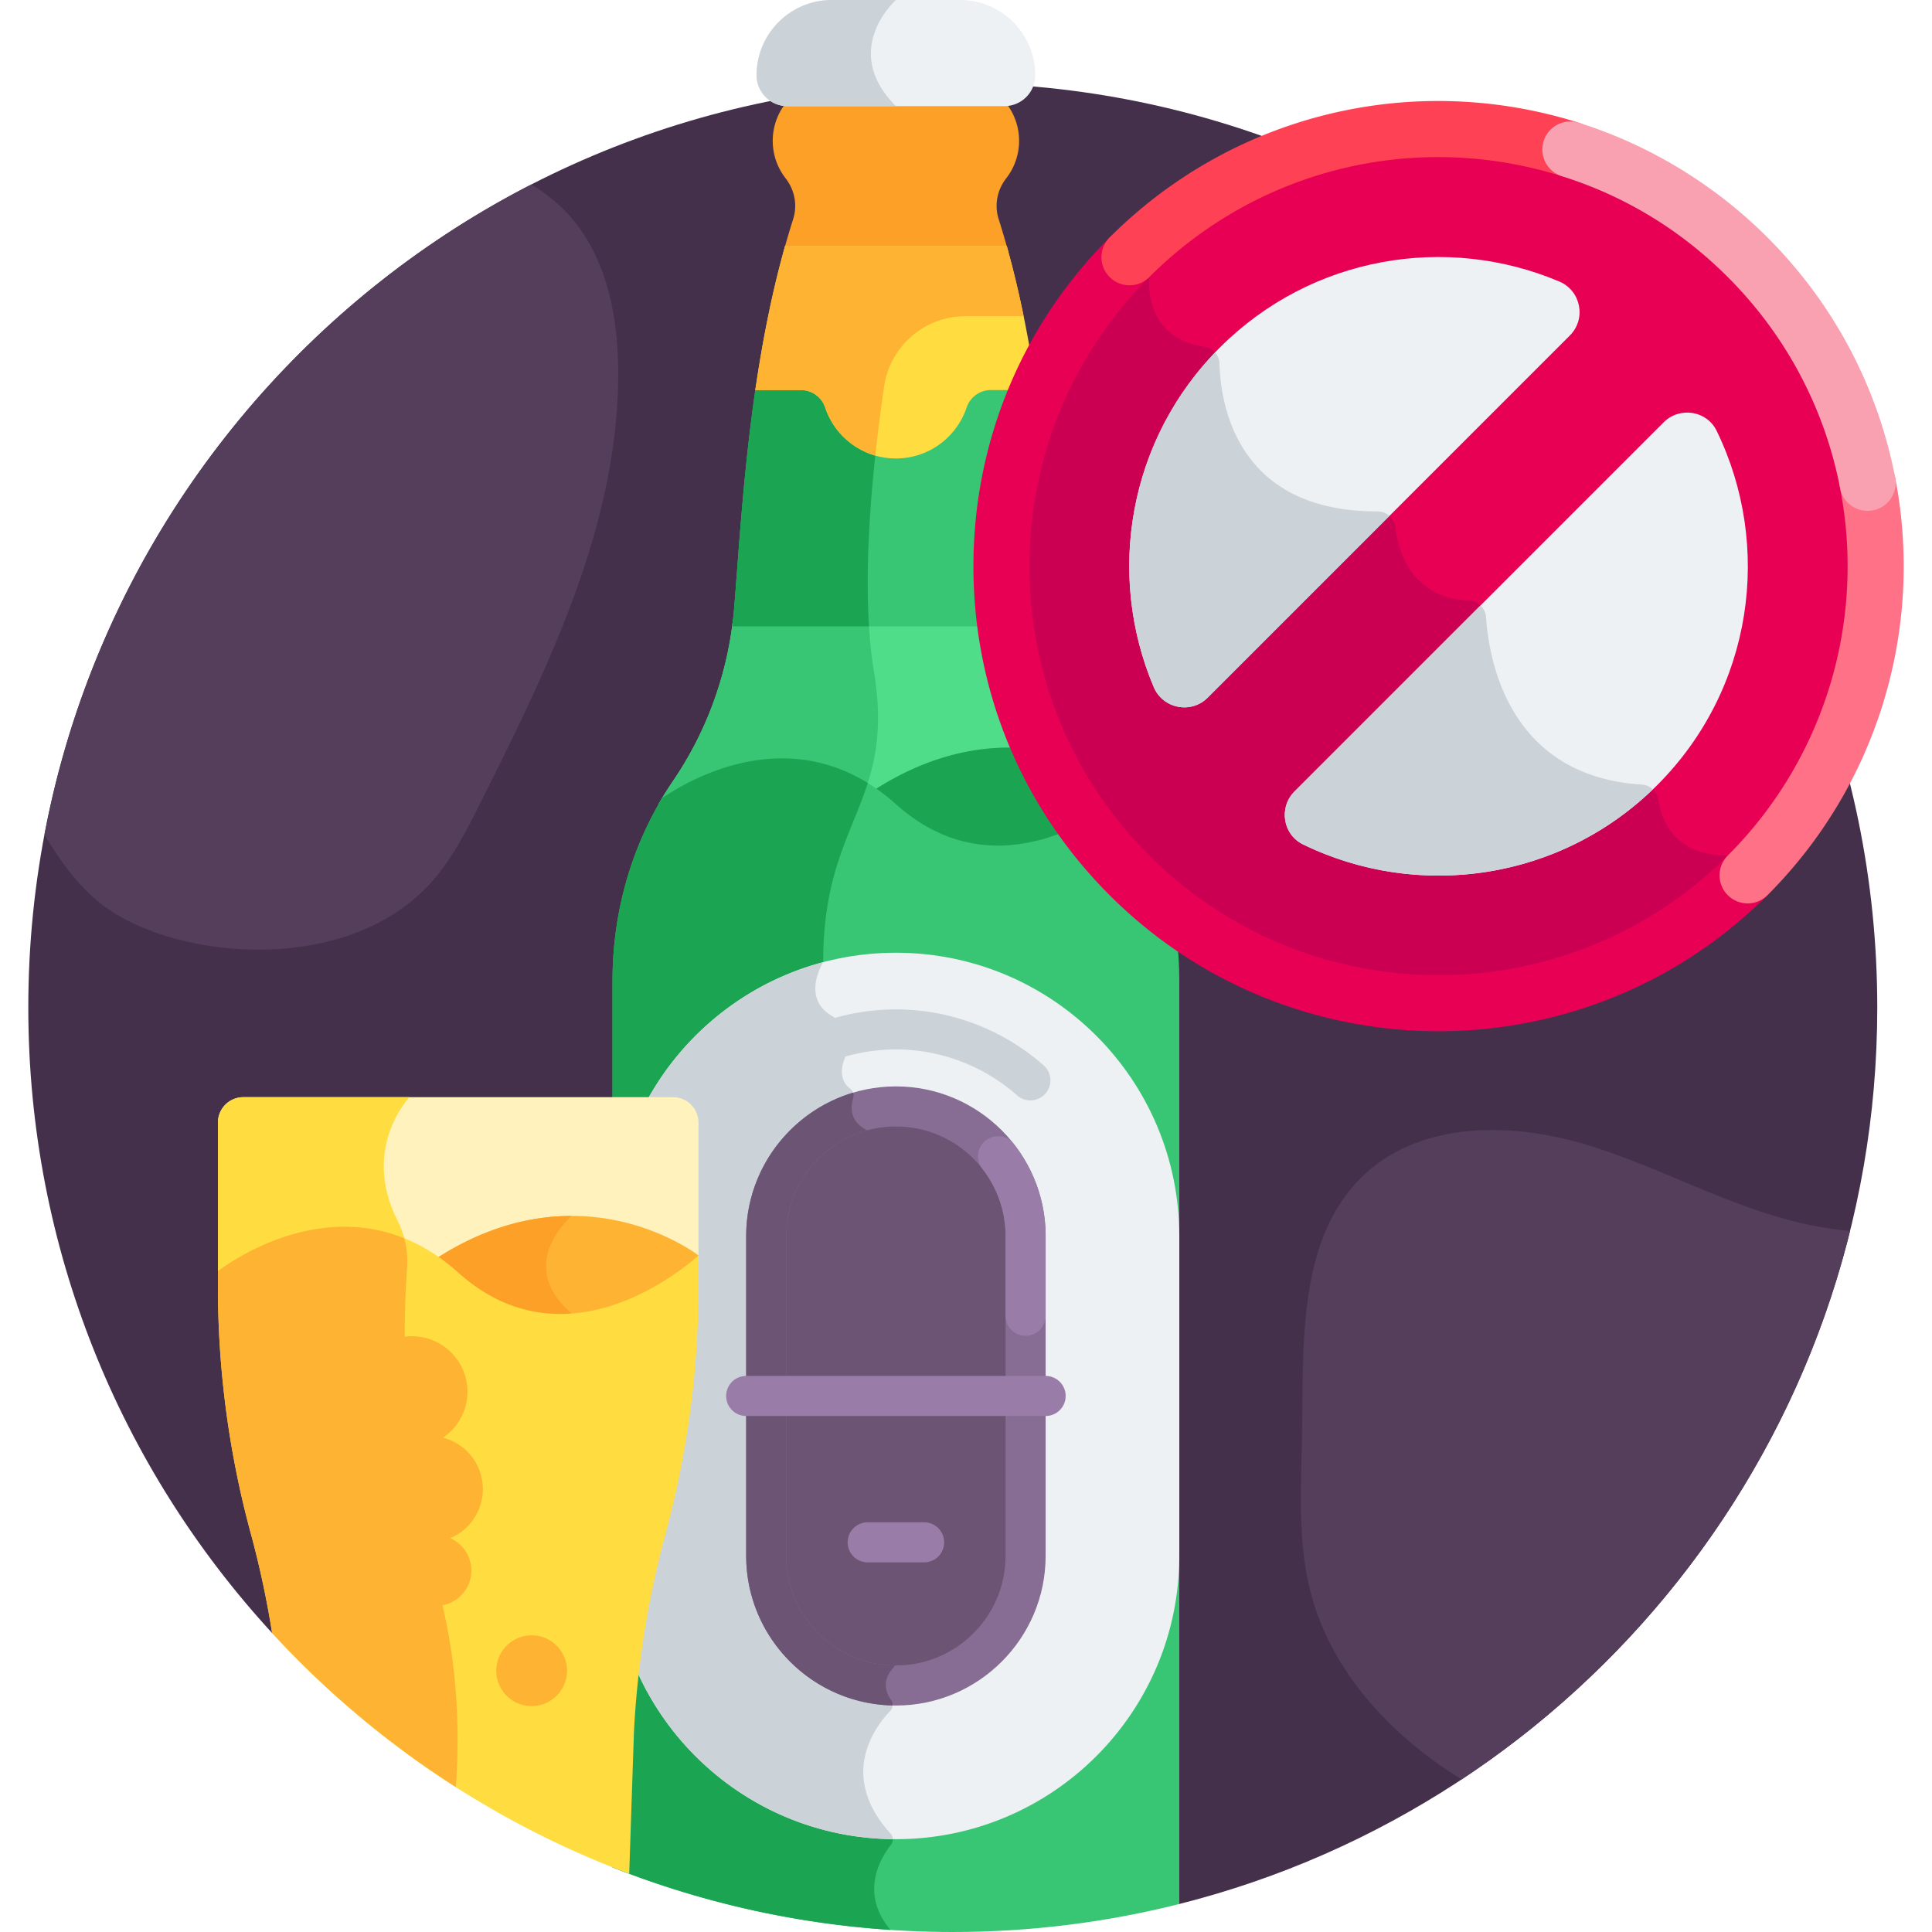 <svg xmlns="http://www.w3.org/2000/svg" version="1.1" xmlns:xlink="http://www.w3.org/1999/xlink" xmlns:svgjs="http://svgjs.com/svgjs" width="512" height="512" x="0" y="0" viewBox="0 0 512 512" style="enable-background:new 0 0 512 512" xml:space="preserve" class=""><g><path fill="#45304c" d="M252.498 22.004C117.189 22.004 7.5 131.693 7.5 267.002c0 63.938 24.502 122.146 64.616 165.773l240.41 71.805c106.286-26.772 184.97-122.981 184.97-237.578 0-135.309-109.689-244.998-244.998-244.998z" data-original="#45304c" class=""></path><path fill="#50dd89" d="M237.424 214.178c25.632 23.014 53.608 3.726 61.792-2.929a89.736 89.736 0 0 0-2.681-4.208 95.358 95.358 0 0 1-15.931-42.773h-86.359a95.358 95.358 0 0 1-15.931 42.773 89.358 89.358 0 0 0-3.898 6.266c6.15-4.433 35.889-23.479 63.008.871z" data-original="#50dd89"></path><path fill="#38c674" d="M178.313 207.041a89.358 89.358 0 0 0-3.898 6.266c5.569-4.013 30.477-20.006 55.268-4.92 2.668-8.024 4.152-16.96 1.903-30.553-.7-4.231-1.148-8.801-1.394-13.565h-35.947a95.376 95.376 0 0 1-15.932 42.772z" data-original="#38c674"></path><path fill="#38c674" d="M274.442 101.78h-11.857a8.334 8.334 0 0 0-7.926 5.699c-2.477 7.432-9.402 12.425-17.235 12.425s-14.759-4.993-17.235-12.425a8.333 8.333 0 0 0-7.926-5.699h-11.857c-3.394 22.643-4.572 43.962-5.851 59.367a95.797 95.797 0 0 1-.54 4.855h86.816a95.797 95.797 0 0 1-.54-4.855c-1.277-15.405-2.454-36.724-5.849-59.367z" data-original="#38c674"></path><path fill="#1ba552" d="M232.144 119.113a18.14 18.14 0 0 1-11.955-11.633 8.333 8.333 0 0 0-7.926-5.699h-11.857c-3.395 22.643-4.572 43.962-5.85 59.367a95.797 95.797 0 0 1-.54 4.855h36.278c-.944-14.997.211-32.144 1.85-46.89z" data-original="#1ba552" class=""></path><path fill="#fca027" d="M210.193 58.071a223.172 223.172 0 0 0-2.6 8.82h59.663c-.81-2.96-1.671-5.904-2.6-8.82-1.185-3.719-.401-7.739 1.999-10.818a16.093 16.093 0 0 0 3.412-9.932 16.15 16.15 0 0 0-3.669-10.271c-.075.002-.147.011-.222.011h-57.5c-.075 0-.148-.009-.222-.011a16.147 16.147 0 0 0-3.669 10.271c0 3.747 1.275 7.191 3.412 9.932 2.397 3.079 3.181 7.1 1.996 10.818z" data-original="#fca027"></path><path fill="#ffdd40" d="M208.068 65.158c-3.569 12.656-6.065 25.656-7.896 38.215h12.09a6.756 6.756 0 0 1 6.416 4.61c2.615 7.852 10.014 13.515 18.745 13.515s16.13-5.663 18.745-13.515a6.757 6.757 0 0 1 6.417-4.61h12.09c-1.831-12.559-4.327-25.558-7.896-38.215z" data-original="#ffdd40"></path><path fill="#ffb332" d="M271.27 83.786c-1.276-6.23-2.754-12.47-4.49-18.628h-58.711c-3.569 12.656-6.065 25.656-7.896 38.215h12.09a6.756 6.756 0 0 1 6.416 4.61 19.794 19.794 0 0 0 13.29 12.736 478.31 478.31 0 0 1 2.335-18.313c1.572-10.701 10.771-18.619 21.587-18.619h15.379z" data-original="#ffb332"></path><path fill="#1ba552" d="M296.535 207.041a93.827 93.827 0 0 1-1.394-2.112c-10.777-5.621-35.057-13.923-63.555 4.486v.198a53.542 53.542 0 0 1 5.838 4.565c25.632 23.014 53.608 3.726 61.792-2.929a88.925 88.925 0 0 0-2.681-4.208z" data-original="#1ba552" class=""></path><path fill="#38c674" d="M237.424 213.116c-25.794-23.16-53.958-7.061-61.941-1.618-8.715 14.555-13.161 31.33-13.161 48.365v235.004C190.232 505.921 220.654 512 252.498 512c20.712 0 40.819-2.582 60.028-7.42V259.863c0-17.412-4.638-34.555-13.739-49.33-8.694 6.944-36.162 25.211-61.363 2.583z" data-original="#38c674"></path><path fill="#1ba552" d="M236.12 488.898a2.311 2.311 0 0 0-.119-2.984c-13.943-15.359-4.091-28.32-.069-32.508.777-.809.821-2.053.174-2.969-2.822-3.996-.591-7.157.641-8.443a2.288 2.288 0 0 0 .624-1.701l-6.94-139.168c-.041-.817-.521-1.535-1.235-1.933-4.122-2.297-3.733-6.07-3.077-8.221.285-.936-.095-1.928-.875-2.519-3.142-2.379-2.045-6.261-1.439-7.801a2.31 2.31 0 0 0 .086-1.439l-2.231-8.502c-.153-.584-.519-1.101-1.045-1.397-7.369-4.146-3.799-11.896-2.733-13.863.178-.328.265-.701.267-1.074.129-23.422 7.656-33.769 11.827-46.87-23.549-14.564-47.273-.93-54.493 3.992-8.715 14.555-13.161 31.33-13.161 48.365v235.004c23.048 9.129 47.813 14.853 73.674 16.574-8.261-9.749-2.657-19.021.124-22.543z" data-original="#1ba552" class=""></path><circle cx="381.23" cy="150.079" r="115.832" fill="#e80054" transform="rotate(-45 381.232 150.16)" data-original="#e80054" class=""></circle><path fill="#cc0053" d="M457.882 226.731c-14.092 0-17.593-9.389-18.438-14.855a4.673 4.673 0 0 0-4.313-3.952c-35.15-2.185-40.537-32.715-41.31-44.361a4.705 4.705 0 0 0-4.465-4.386c-15.209-.75-18.78-12.895-19.593-19.533-.289-2.361-2.312-4.121-4.69-4.115-37.212.088-41.596-28.206-41.9-39.159a4.71 4.71 0 0 0-4.057-4.533c-16.415-2.311-14.538-18.408-14.538-18.408l-7.264-3.193c-43.214 45.375-42.544 117.195 2.01 161.75 44.328 44.328 115.641 45.21 161.052 2.661z" data-original="#cc0053"></path><path fill="#e80054" d="M381.23 273.284c-31.565 0-63.13-12.015-87.16-36.044-23.281-23.282-36.103-54.236-36.103-87.16 0-32.925 12.822-63.879 36.103-87.16a7.43 7.43 0 0 1 10.508 10.509c-20.474 20.474-31.75 47.696-31.75 76.651.001 28.954 11.276 56.177 31.751 76.651 42.266 42.266 111.037 42.266 153.303 0a7.43 7.43 0 1 1 10.508 10.509c-24.03 24.029-55.595 36.044-87.16 36.044z" data-original="#e80054" class=""></path><path fill="#edf1f4" d="M416.032 88.899c4.397-4.397 2.949-11.853-2.776-14.281-29.846-12.66-65.661-6.839-89.994 17.494s-30.153 60.148-17.493 89.994c2.428 5.725 9.884 7.173 14.281 2.776z" data-original="#edf1f4" class=""></path><path fill="#cbd3d8" d="m320.05 184.881 48.167-48.167a4.723 4.723 0 0 0-3.144-1.186c-37.212.088-41.596-28.206-41.9-39.159a4.685 4.685 0 0 0-1.161-2.958c-23.268 24.297-28.681 59.373-16.244 88.695 2.429 5.724 9.885 7.172 14.282 2.775z" data-original="#cbd3d8"></path><path fill="#edf1f4" d="M343.064 209.743c-4.222 4.221-3.119 11.411 2.247 14.028 30.573 14.909 68.487 9.678 93.888-15.723s30.632-63.315 15.723-93.888c-2.617-5.366-9.807-6.468-14.028-2.247z" data-original="#edf1f4" class=""></path><path fill="#cbd3d8" d="M435.131 207.923c-35.15-2.185-40.537-32.715-41.31-44.361a4.682 4.682 0 0 0-1.472-3.105l-49.285 49.285c-4.221 4.221-3.119 11.411 2.247 14.028 30.107 14.681 67.323 9.818 92.708-14.59a4.635 4.635 0 0 0-2.888-1.257z" data-original="#cbd3d8"></path><path fill="#ff7186" d="M463.136 239.416a7.43 7.43 0 0 1-5.254-12.685c25.504-25.503 36.631-61.901 29.765-97.362a7.431 7.431 0 0 1 14.591-2.826c7.805 40.316-4.847 81.697-33.847 110.697a7.416 7.416 0 0 1-5.255 2.176z" data-original="#ff7186"></path><path fill="#ff4155" d="M299.324 75.604a7.43 7.43 0 0 1-5.254-12.685c32.638-32.637 80.28-44.282 124.332-30.389a7.43 7.43 0 1 1-4.47 14.172c-38.747-12.22-80.649-1.98-109.354 26.726a7.406 7.406 0 0 1-5.254 2.176z" data-original="#ff4155" class=""></path><path fill="#f9a0b1" d="M494.934 135.387a7.433 7.433 0 0 1-7.287-6.02c-4.111-21.235-14.404-40.579-29.764-55.939-12.468-12.469-27.255-21.46-43.95-26.726a7.43 7.43 0 1 1 4.47-14.172c18.729 5.907 36.014 16.415 49.988 30.39 17.466 17.464 29.169 39.466 33.847 63.624a7.43 7.43 0 0 1-7.304 8.843z" data-original="#f9a0b1"></path><path fill="#edf1f4" d="M237.424 252.485c-41.478 0-75.102 33.624-75.102 75.102v84.717c0 41.478 33.624 75.102 75.102 75.102h.001c41.478 0 75.102-33.624 75.102-75.102v-84.717c-.001-41.477-33.625-75.102-75.103-75.102z" data-original="#edf1f4" class=""></path><path fill="#cbd3d8" d="M236.607 487.386a2.336 2.336 0 0 0-.606-1.471c-13.943-15.359-4.091-28.32-.069-32.508.777-.809.821-2.053.174-2.969-2.822-3.996-.591-7.157.641-8.443a2.288 2.288 0 0 0 .624-1.701l-6.94-139.168c-.041-.817-.521-1.535-1.235-1.933-4.122-2.297-3.733-6.07-3.077-8.221.285-.936-.095-1.928-.875-2.519-3.142-2.379-2.045-6.261-1.439-7.801a2.31 2.31 0 0 0 .086-1.439l-2.231-8.502c-.153-.584-.519-1.101-1.045-1.397-7.369-4.146-3.799-11.896-2.733-13.863.073-.135.121-.281.164-.427-32.083 8.547-55.724 37.789-55.724 72.564v84.717c0 41.204 33.185 74.641 74.285 75.081z" data-original="#cbd3d8"></path><path fill="#6c5475" d="M271.796 412.305v-84.717c0-18.952-15.42-34.372-34.372-34.372s-34.372 15.42-34.372 34.372v84.717c0 18.952 15.42 34.372 34.372 34.372s34.372-15.42 34.372-34.372z" data-original="#6c5475"></path><path fill="#876d93" d="M237.424 451.985c-21.88 0-39.68-17.8-39.68-39.68v-84.717c0-21.879 17.8-39.679 39.68-39.679s39.68 17.8 39.68 39.679v84.717c0 21.88-17.8 39.68-39.68 39.68zm0-153.462c-16.026 0-29.064 13.038-29.064 29.064v84.717c0 16.026 13.038 29.065 29.064 29.065s29.064-13.039 29.064-29.065v-84.717c.001-16.026-13.038-29.064-29.064-29.064z" data-original="#876d93"></path><path fill="#6c5475" d="M237.159 441.363c-15.904-.143-28.799-13.121-28.799-29.059v-84.717c0-13.354 9.055-24.625 21.345-28.016a2.483 2.483 0 0 0-.509-.38c-4.122-2.297-3.733-6.07-3.077-8.221a2.199 2.199 0 0 0-.044-1.401c-16.365 4.895-28.33 20.081-28.33 38.017v84.717c0 21.588 17.331 39.192 38.808 39.658a2.43 2.43 0 0 0-.447-1.525c-2.822-3.996-.591-7.157.641-8.443.177-.184.309-.401.412-.63z" data-original="#6c5475"></path><path fill="#997da8" d="M277.104 375.254h-79.359a5.308 5.308 0 0 1 0-10.616h79.359a5.308 5.308 0 0 1 0 10.616zM244.902 414.043h-14.957a5.308 5.308 0 0 1 0-10.616h14.957a5.308 5.308 0 0 1 0 10.616z" data-original="#997da8"></path><path fill="#cbd3d8" d="M273.057 291.615a5.285 5.285 0 0 1-3.508-1.326c-8.903-7.85-20.312-12.172-32.125-12.172s-23.222 4.323-32.125 12.172c-2.199 1.939-5.553 1.727-7.491-.472s-1.727-5.553.471-7.492c10.843-9.559 24.745-14.824 39.145-14.824s28.302 5.265 39.145 14.824a5.308 5.308 0 0 1-3.512 9.29z" data-original="#cbd3d8"></path><path fill="#edf1f4" d="M254.414 0h-33.979c-11.014 0-19.942 8.929-19.942 19.942a8.182 8.182 0 0 0 8.182 8.182h57.5a8.182 8.182 0 0 0 8.182-8.182C274.356 8.929 265.428 0 254.414 0z" data-original="#edf1f4" class=""></path><path fill="#fff2bd" d="M121.43 338.964c28.288 25.4 59.432-.727 63.675-4.53v-36.936a6.732 6.732 0 0 0-6.731-6.732H64.487a6.731 6.731 0 0 0-6.731 6.732v41.085c4.242-3.196 35.386-25.018 63.674.381z" data-original="#fff2bd"></path><path fill="#ffdd40" d="M64.486 290.767a6.731 6.731 0 0 0-6.731 6.732v41.085c3.554-2.678 25.984-18.418 49.8-8.531a24.223 24.223 0 0 0-2.209-6.619c-9.734-19.279 3.184-32.666 3.184-32.666l-44.044-.001z" data-original="#ffdd40"></path><path fill="#ffb332" d="M121.43 338.102c26.887 24.142 56.352 1.736 62.848-3.808l.827-1.585s-30.885-24.124-69.513.828a53.542 53.542 0 0 1 5.838 4.565z" data-original="#ffb332"></path><path fill="#fca027" d="M152.383 348.883c-.26-.256-.537-.517-.855-.788-15.328-13.066-.012-25.854-.001-25.864-10.462-.009-22.747 2.787-35.936 11.306a53.542 53.542 0 0 1 5.838 4.565c10.428 9.362 21.242 11.721 30.954 10.781z" data-original="#fca027"></path><path fill="#ffdd40" d="M121.43 337.239c-28.288-25.4-59.432-3.578-63.675-.381v4.151c0 22.089 2.931 44.08 8.718 65.397a249.641 249.641 0 0 1 5.643 26.369c25.849 28.112 58.181 50.161 94.629 63.783l1.261-37.719a249.644 249.644 0 0 1 8.381-52.433 249.667 249.667 0 0 0 8.717-65.397v-8.299c-4.242 3.802-35.386 29.928-63.674 4.529z" data-original="#ffdd40"></path><path fill="#ffb332" d="M115.592 419c-9.732-33.911-8.733-68.55-7.707-83.116a23.638 23.638 0 0 0-.747-7.729c-23.66-9.533-45.85 6.04-49.383 8.702v4.151c0 22.089 2.931 44.08 8.718 65.397a249.641 249.641 0 0 1 5.643 26.369 246.174 246.174 0 0 0 48.687 40.827c1.11-15.213.541-34.559-5.211-54.601z" data-original="#ffb332"></path><path fill="#543e5b" d="M114.221 233.899c5.619-6.246 9.45-13.857 13.215-21.368 17.976-35.869 36.366-73.404 36.402-113.525.014-15.313-3.164-31.562-13.694-42.68-2.766-2.92-5.925-5.356-9.331-7.439C74.7 82.806 26.039 145.908 11.796 221.182c4.167 7.028 9.014 13.823 15.525 18.753 19 14.385 64.48 18.887 86.9-6.036zM490.277 326.222a97.694 97.694 0 0 1-12.264-1.93c-20.098-4.52-38.292-15.173-58.033-21.058-19.742-5.885-43.404-6.011-58.434 8.077-17.31 16.226-16.158 43.354-16.463 67.078-.19 14.81-1.419 29.901 2.415 44.208 5.581 20.824 21.483 37.668 39.853 48.961 50.505-33.361 87.925-84.918 102.926-145.336z" data-original="#543e5b"></path><path fill="#cbd3d8" d="M237.424 0h-16.99c-11.014 0-19.942 8.929-19.942 19.942a8.182 8.182 0 0 0 8.182 8.182h28.75c-14.907-14.907 0-28.124 0-28.124z" data-original="#cbd3d8"></path><path fill="#997da8" d="M271.796 354a5.308 5.308 0 0 0 5.308-5.308v-21.105c0-9.246-3.182-17.761-8.506-24.514-2.043-2.591-5.976-2.61-8.133-.113-1.652 1.912-1.736 4.73-.175 6.717a28.902 28.902 0 0 1 6.198 17.91v21.105a5.308 5.308 0 0 0 5.308 5.308z" data-original="#997da8"></path><g fill="#ffb332"><circle cx="109.244" cy="368.701" r="14.701" transform="rotate(-76.7 109.287 368.801)" fill="#ffb332" data-original="#ffb332"></circle><circle cx="115.592" cy="416.271" r="9.382" transform="rotate(-80.8 115.524 416.272)" fill="#ffb332" data-original="#ffb332"></circle><circle cx="140.966" cy="442.603" r="9.382" transform="rotate(-76.7 141.02 442.723)" fill="#ffb332" data-original="#ffb332"></circle><circle cx="113.939" cy="394.664" r="14.077" transform="rotate(-45 113.875 394.714)" fill="#ffb332" data-original="#ffb332"></circle></g></g></svg>